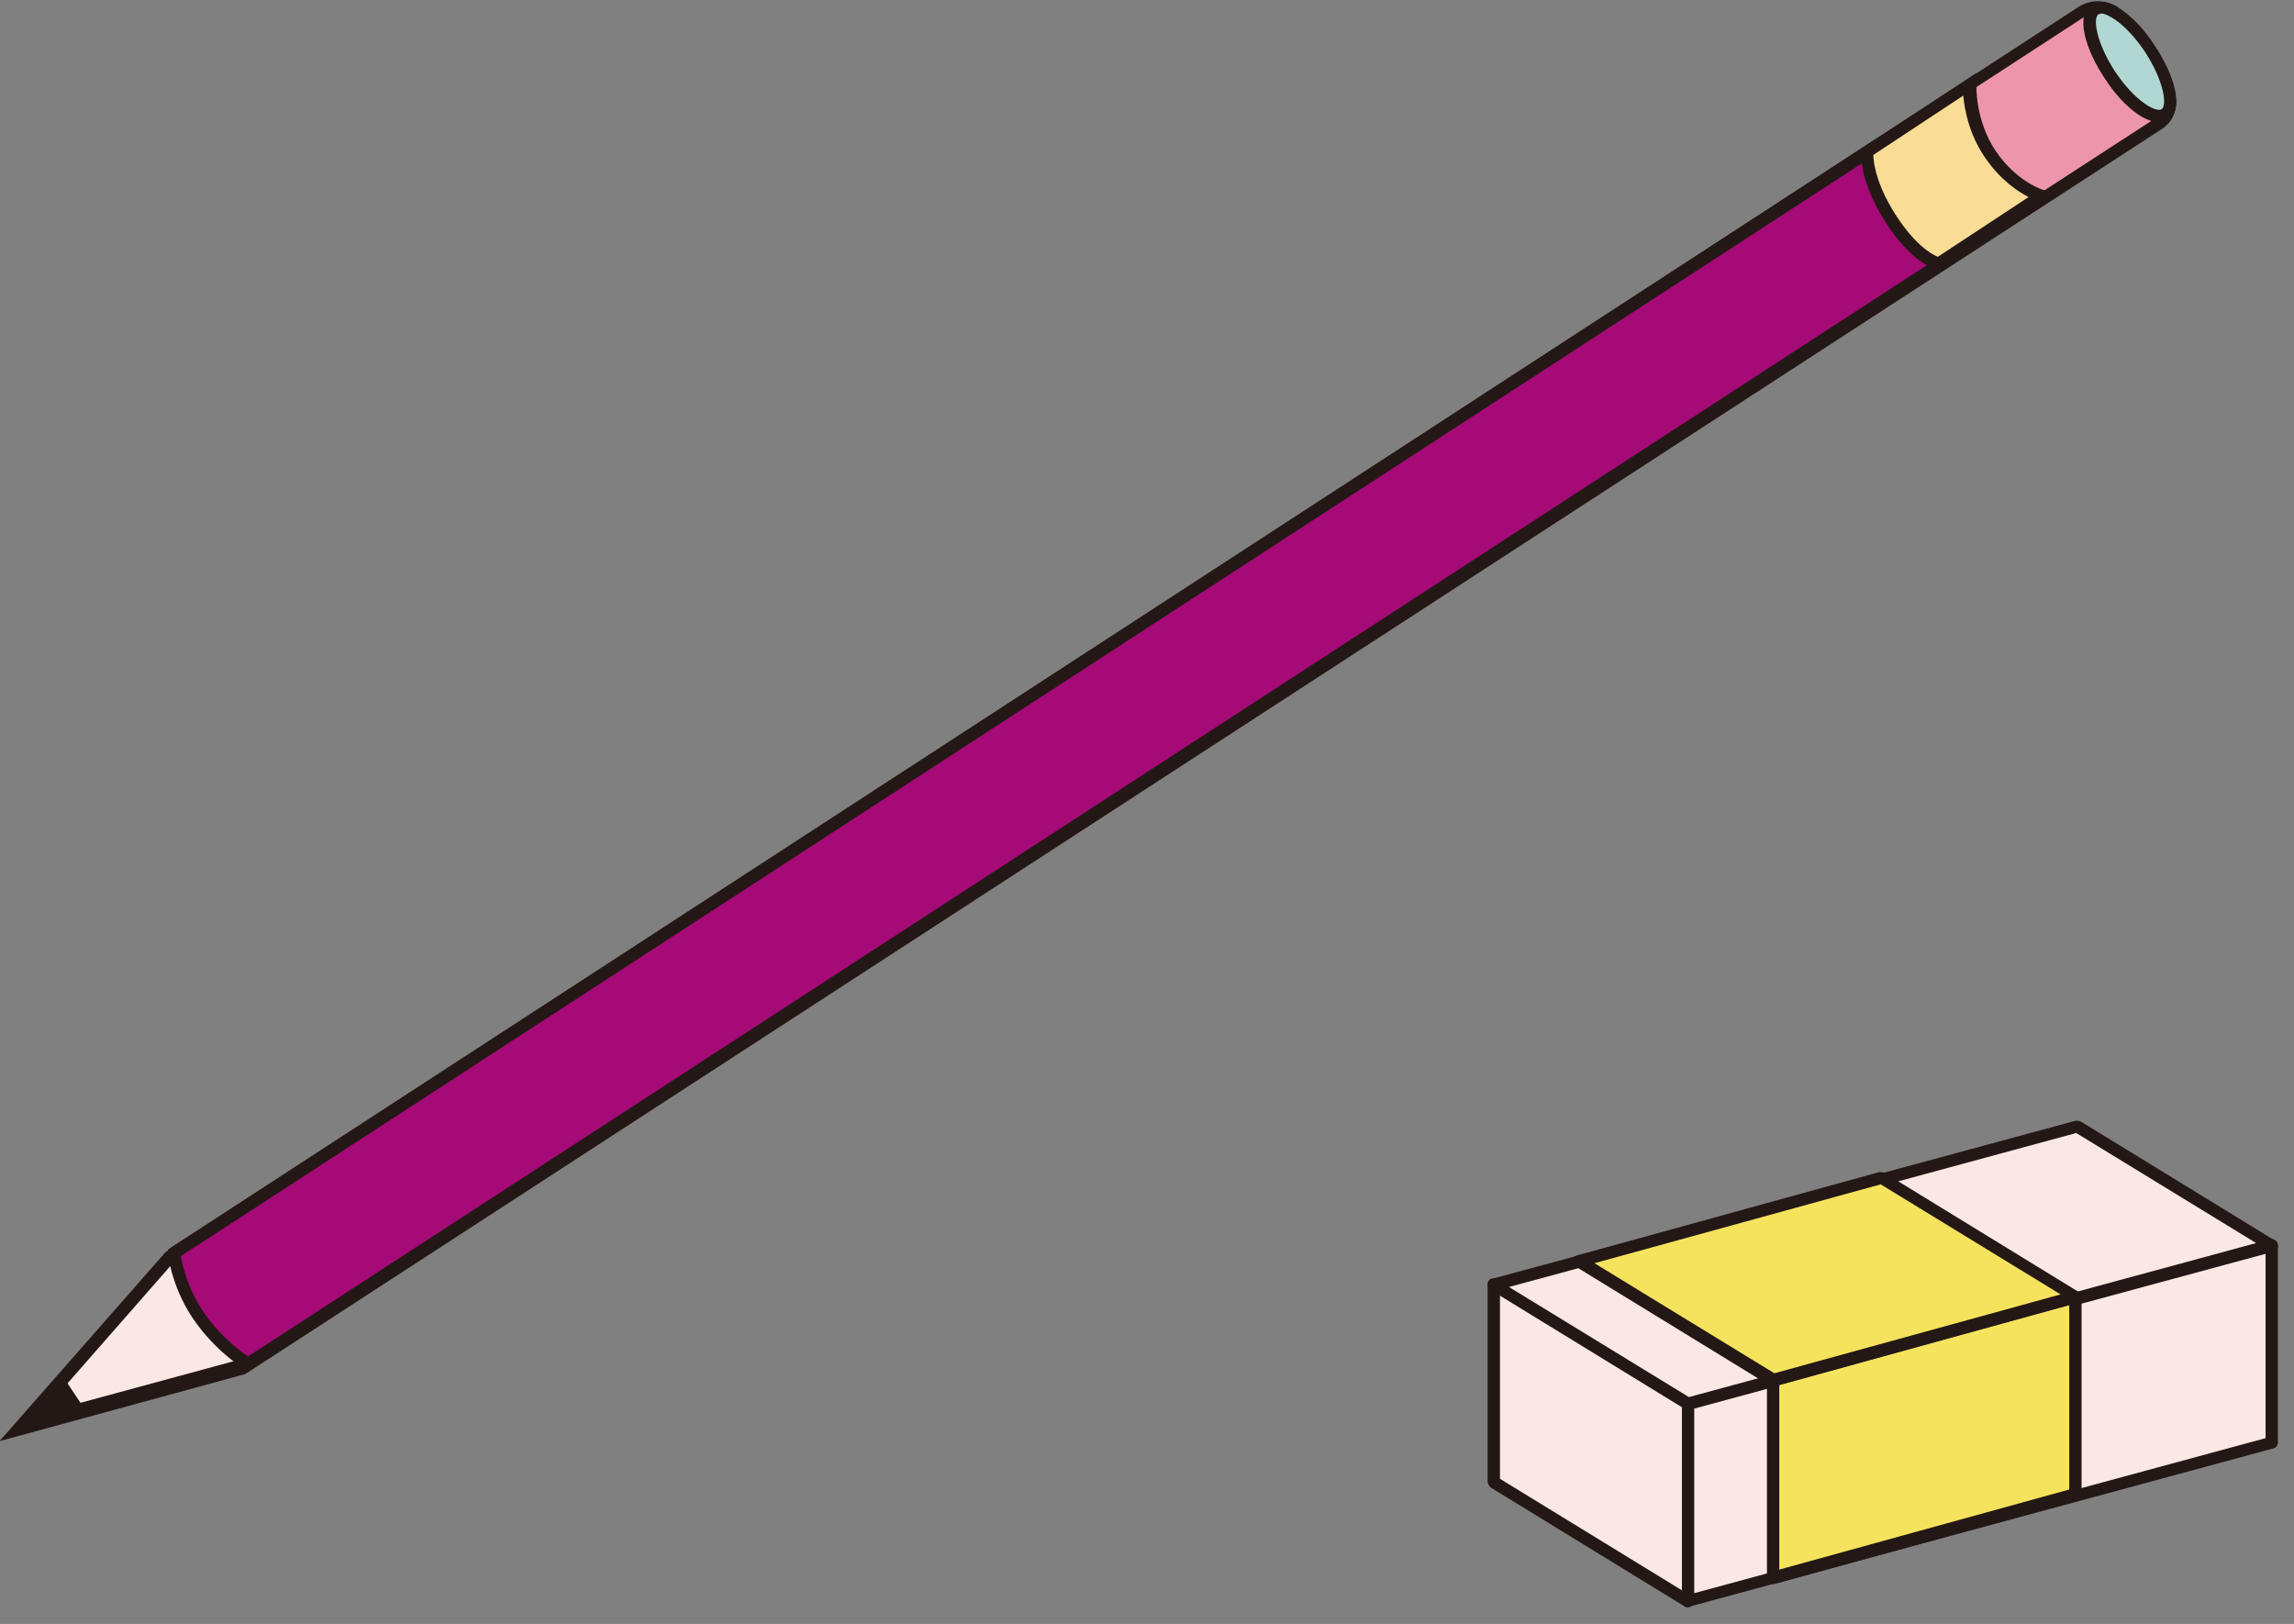 <svg width="113" height="80" viewBox="0 0 113 80" fill="none" xmlns="http://www.w3.org/2000/svg">
<rect x="0" y="0" width="113" height="80" fill="#808080" stroke="none"/>
<g clip-path="url(#clip0_2638_88038)">
<path d="M111.904 71.091L83.154 78.88L73.584 73.033V63.281L111.904 61.359V71.091Z" fill="#FBE8E4"/>
<path d="M83.154 79.183C83.154 79.183 83.053 79.183 82.992 79.143L73.422 73.275C73.422 73.275 73.28 73.114 73.28 73.013V63.281C73.28 63.119 73.402 62.977 73.564 62.977L111.883 61.035C111.883 61.035 112.045 61.055 112.106 61.116C112.167 61.177 112.207 61.258 112.207 61.339V71.07C112.207 71.212 112.106 71.333 111.984 71.353L83.235 79.143C83.235 79.143 83.174 79.143 83.154 79.143V79.183ZM73.888 72.851L83.194 78.556L111.6 70.848V61.662L73.888 63.564V72.851Z" fill="#231815"/>
<path d="M83.154 79.184C82.992 79.184 82.85 79.043 82.85 78.881V69.149C82.85 68.987 82.992 68.846 83.154 68.846C83.316 68.846 83.457 68.987 83.457 69.149V78.881C83.457 79.043 83.316 79.184 83.154 79.184Z" fill="#231815"/>
<path d="M111.904 61.358L83.154 69.148L73.584 63.281L102.334 55.491L111.904 61.358Z" fill="#FBE8E4"/>
<path d="M83.153 69.452C83.153 69.452 83.052 69.452 82.992 69.412L73.422 63.545C73.321 63.484 73.26 63.362 73.28 63.241C73.28 63.12 73.382 63.019 73.503 62.998L102.253 55.209C102.253 55.209 102.415 55.209 102.495 55.249L112.065 61.117C112.166 61.177 112.227 61.299 112.207 61.42C112.207 61.542 112.106 61.643 111.984 61.663L83.235 69.452C83.235 69.452 83.174 69.452 83.153 69.452ZM74.332 63.403L83.194 68.825L111.135 61.238L102.273 55.816L74.332 63.403Z" fill="#231815"/>
<path d="M102.253 73.62L87.342 77.727V67.996L102.253 63.889V73.62Z" fill="#F5E35E"/>
<path d="M87.342 78.032C87.342 78.032 87.221 78.012 87.16 77.971C87.079 77.911 87.038 77.83 87.038 77.728V67.997C87.038 67.855 87.139 67.734 87.261 67.714L102.152 63.606C102.152 63.606 102.334 63.606 102.415 63.667C102.495 63.728 102.536 63.809 102.536 63.91V73.642C102.536 73.783 102.435 73.905 102.314 73.925L87.423 78.032C87.423 78.032 87.362 78.032 87.342 78.032ZM87.645 68.219V77.324L101.929 73.379V64.274L87.645 68.219Z" fill="#231815"/>
<path d="M102.253 63.888L87.342 67.995L77.772 62.127L92.683 58.02L102.253 63.888Z" fill="#F5E35E"/>
<path d="M87.342 68.299C87.342 68.299 87.24 68.299 87.18 68.259L77.61 62.392C77.509 62.331 77.448 62.209 77.469 62.088C77.489 61.967 77.57 61.866 77.691 61.845L92.582 57.738C92.582 57.738 92.744 57.738 92.825 57.779L102.394 63.646C102.495 63.707 102.556 63.828 102.536 63.95C102.516 64.071 102.435 64.172 102.313 64.192L87.422 68.299C87.422 68.299 87.362 68.299 87.342 68.299ZM78.541 62.23L87.403 67.652L101.504 63.767L92.642 58.345L78.541 62.23Z" fill="#231815"/>
<path d="M11.957 67.389L0.89 70.404L8.315 61.926L102.516 0.603C103.204 0.158 104.114 0.34 104.559 1.008L106.562 4.022C107.007 4.71 107.007 5.641 106.34 6.086L11.957 67.389Z" fill="#EE95AE"/>
<path d="M0 70.97L8.154 61.684L102.354 0.36C103.163 -0.186 104.276 0.037 104.822 0.846L106.825 3.86C107.351 4.629 107.371 5.782 106.501 6.349L12.079 67.692L0 70.99V70.97ZM8.518 62.149L1.78 69.837L11.836 67.106L106.178 5.823C106.724 5.459 106.684 4.71 106.319 4.164L104.317 1.149C103.952 0.603 103.224 0.462 102.678 0.826L8.498 62.129L8.518 62.149Z" fill="#231815"/>
<path d="M12.22 67.185L1.153 70.2L8.578 61.723L92.865 6.955C93.553 6.509 94.463 6.692 94.909 7.359L96.912 10.374C97.357 11.062 97.357 11.709 96.669 12.175L12.22 67.185Z" fill="#FBE8E4"/>
<path d="M0.263 70.768L8.417 61.481L92.703 6.713C93.513 6.167 94.625 6.389 95.172 7.198L97.175 10.213C97.761 11.083 97.64 11.913 96.851 12.439L12.341 67.49L0.263 70.788V70.768ZM8.761 61.947L2.023 69.635L12.079 66.903L96.487 11.913C96.972 11.589 97.033 11.123 96.648 10.537L94.646 7.522C94.281 6.976 93.553 6.834 93.007 7.198L8.761 61.947Z" fill="#231815"/>
<path d="M106.688 5.837C107.228 5.477 106.891 4.025 105.937 2.593C104.983 1.161 103.772 0.292 103.233 0.651C102.693 1.01 103.03 2.463 103.984 3.894C104.938 5.326 106.149 6.196 106.688 5.837Z" fill="#B0D7D2"/>
<path d="M106.36 6.025C106.057 6.025 105.672 5.883 105.267 5.6C104.721 5.216 104.155 4.609 103.689 3.88C102.738 2.464 102.212 0.765 103.022 0.218C103.406 -0.024 103.952 0.077 104.559 0.522C105.106 0.906 105.672 1.513 106.137 2.242C107.088 3.658 107.614 5.357 106.805 5.904C106.664 5.985 106.522 6.045 106.34 6.045L106.36 6.025ZM103.487 0.684C103.487 0.684 103.386 0.684 103.366 0.704C103.082 0.906 103.264 2.12 104.195 3.536C104.64 4.204 105.146 4.75 105.632 5.094C106.056 5.398 106.38 5.458 106.481 5.378C106.765 5.175 106.582 3.961 105.652 2.545C105.207 1.877 104.701 1.331 104.215 0.987C103.892 0.765 103.649 0.663 103.487 0.663V0.684Z" fill="#231815"/>
<path d="M1.153 70.202L3.824 69.474L2.954 68.139L1.153 70.202Z" fill="#231815"/>
<path d="M0.263 70.768L2.994 67.652L4.33 69.655L0.263 70.768ZM2.914 68.644L2.023 69.655L3.338 69.291L2.914 68.644Z" fill="#231815"/>
<path d="M100.573 9.648L93.169 14.524C93.169 14.524 92.46 13.533 91.489 12.035C90.397 10.376 89.608 9.041 89.608 9.041L97.033 4.165C97.033 4.165 96.952 5.966 98.065 7.605C99.177 9.243 100.594 9.648 100.594 9.648H100.573Z" fill="#F9DC95"/>
<path d="M93.088 14.948L92.926 14.705C92.926 14.705 92.218 13.694 91.226 12.216C90.134 10.557 89.345 9.222 89.345 9.202L89.203 8.959L97.357 3.598V4.184C97.357 4.184 97.276 5.904 98.307 7.442C99.359 8.979 100.654 9.364 100.675 9.364L101.302 9.546L93.108 14.948H93.088ZM89.992 9.141C90.275 9.607 90.923 10.659 91.712 11.893C92.4 12.945 92.966 13.754 93.229 14.118L99.926 9.708C99.38 9.425 98.53 8.858 97.782 7.765C96.993 6.612 96.77 5.398 96.709 4.71L89.992 9.141Z" fill="#231815"/>
<path d="M95.556 13.005L12.22 67.186C12.22 67.186 11.047 66.499 9.954 65.062C8.74 63.464 8.578 61.724 8.578 61.724L91.975 7.502C91.975 7.502 91.833 8.777 93.148 10.82C94.463 12.864 95.556 13.025 95.556 13.025V13.005Z" fill="#A50A77"/>
<path d="M12.22 67.551L12.058 67.45C12.058 67.45 10.804 66.721 9.712 65.244C8.477 63.606 8.275 61.825 8.275 61.744V61.562L8.417 61.461L92.359 6.875L92.278 7.522C92.278 7.522 92.177 8.736 93.412 10.638C94.625 12.499 95.597 12.702 95.617 12.702L96.365 12.844L95.738 13.268L12.241 67.551H12.22ZM8.902 61.866C8.983 62.331 9.287 63.666 10.197 64.88C11.006 65.953 11.876 66.6 12.22 66.823L94.909 13.066C94.423 12.783 93.695 12.216 92.906 10.982C92.056 9.667 91.773 8.635 91.712 8.048L8.902 61.886V61.866Z" fill="#231815"/>
</g>
<defs>
<clipPath id="clip0_2638_88038">
<rect width="112.211" height="79.184" fill="white"/>
</clipPath>
</defs>
</svg>
